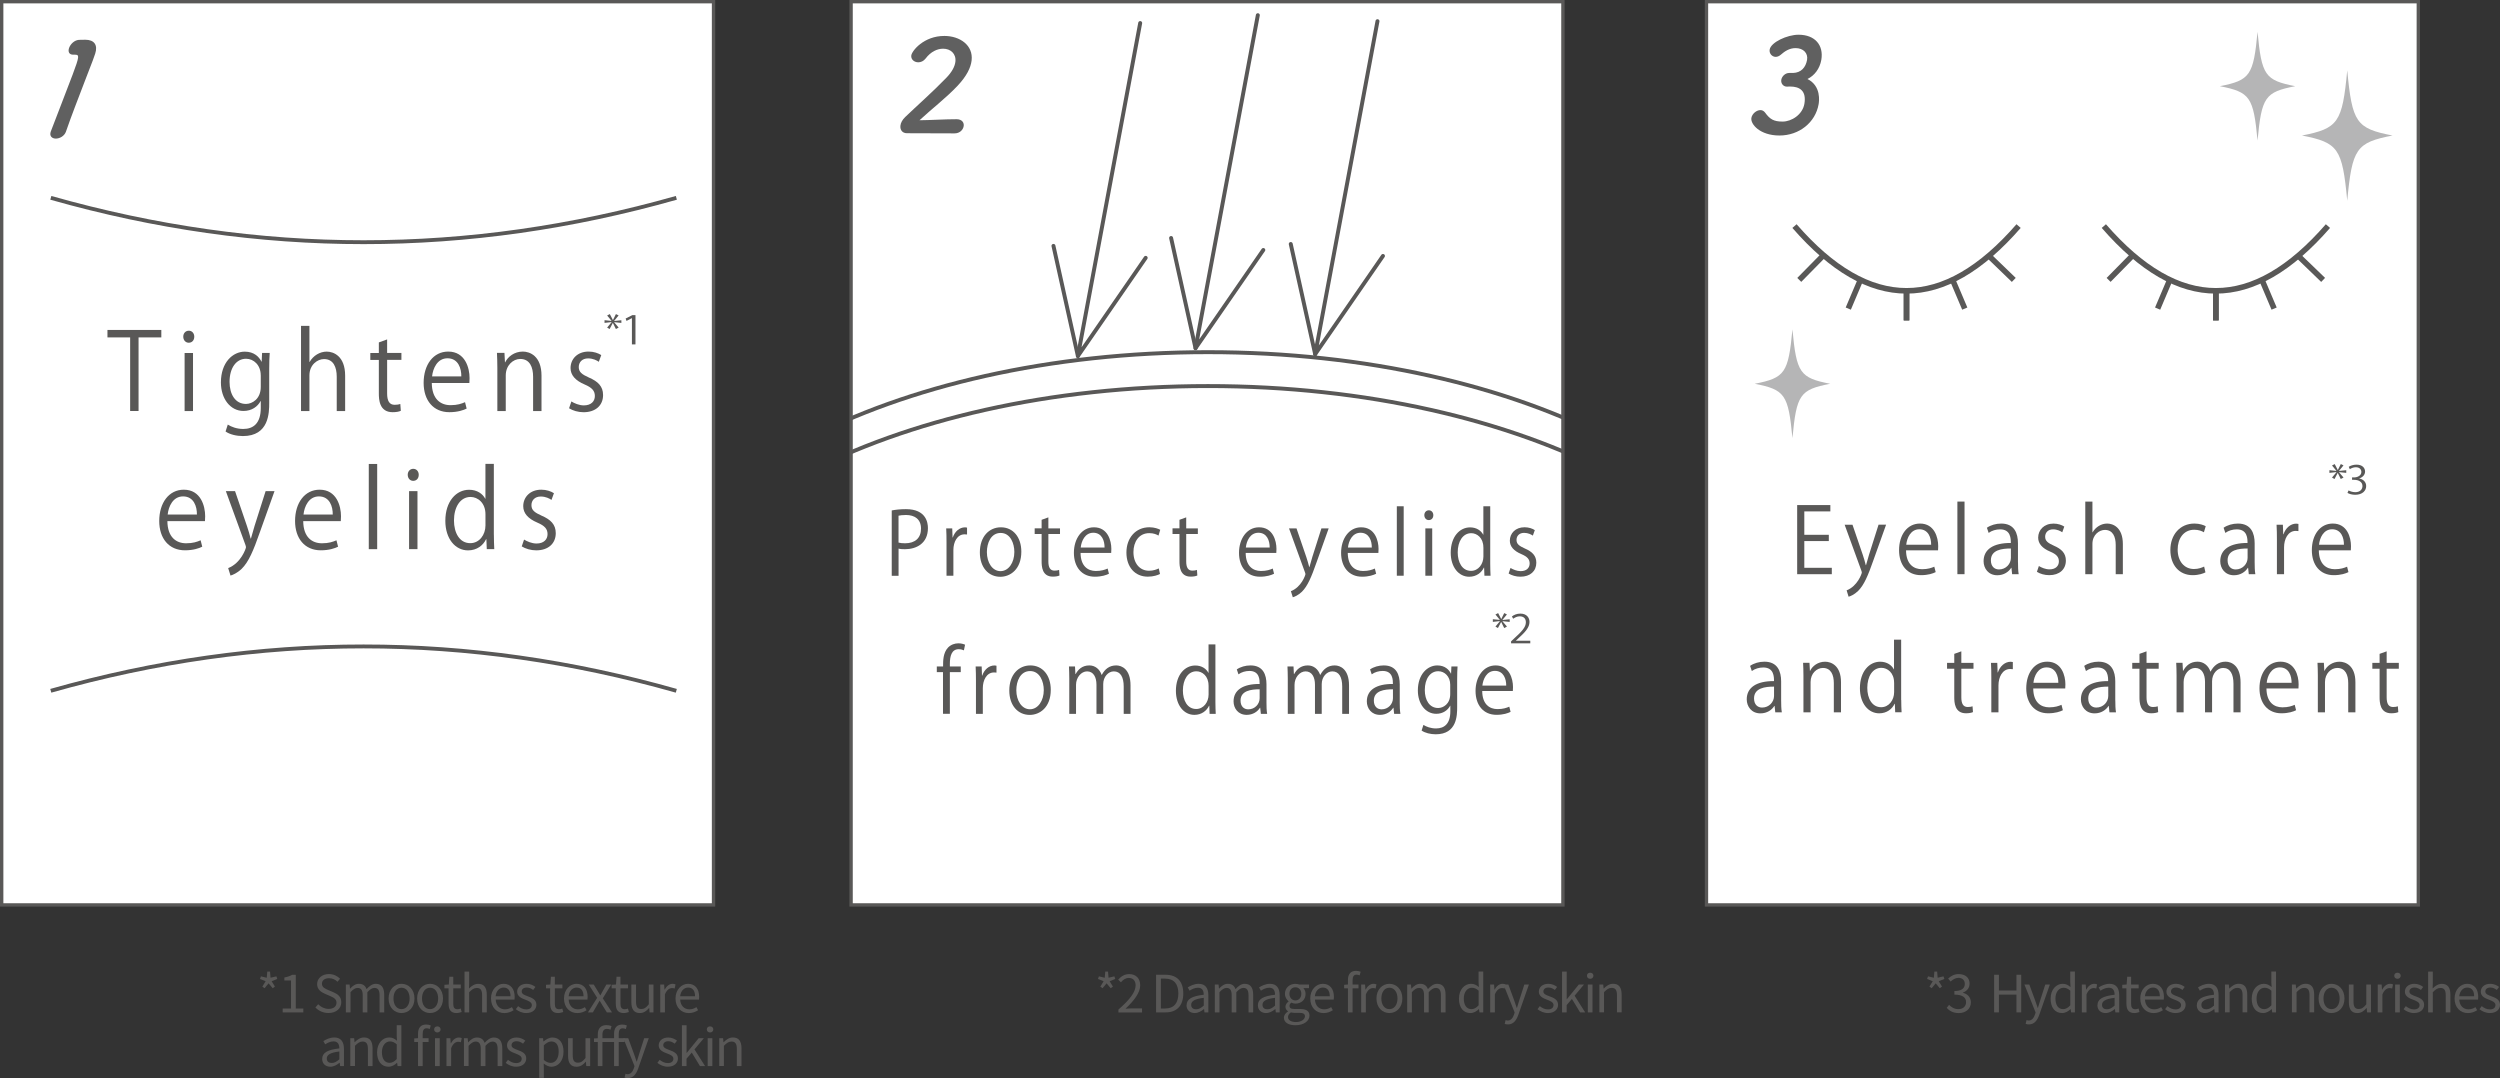 <?xml version="1.0" encoding="UTF-8"?>
<svg id="_レイヤー_2" data-name="レイヤー_2" xmlns="http://www.w3.org/2000/svg" xmlns:xlink="http://www.w3.org/1999/xlink" viewBox="0 0 633.51 273.19">
  <rect x="0" y="0" width="633.51" height="273.19" fill="#333333" stroke="none"/>
  <defs>
    <style>
      .cls-1 {
        fill: #606060;
      }

      .cls-2, .cls-3, .cls-4, .cls-5, .cls-6 {
        fill: none;
      }

      .cls-2, .cls-3, .cls-5, .cls-7, .cls-6 {
        stroke: #595857;
      }

      .cls-2, .cls-3, .cls-7, .cls-6 {
        stroke-miterlimit: 10;
      }

      .cls-3 {
        stroke-width: .98px;
      }

      .cls-8 {
        fill: #595857;
      }

      .cls-9 {
        fill: #b5b5b6;
      }

      .cls-5 {
        stroke-linecap: round;
        stroke-linejoin: round;
      }

      .cls-7 {
        fill: #fff;
        stroke-width: .85px;
      }

      .cls-6 {
        stroke-width: 1.42px;
      }

      .cls-10 {
        clip-path: url(#clippath);
      }
    </style>
    <clipPath id="clippath">
      <rect class="cls-4" x="215.67" y=".43" width="180.38" height="228.88"/>
    </clipPath>
  </defs>
  <g id="_レイヤー_1-2" data-name="レイヤー_1">
    <g>
      <rect class="cls-7" x="215.67" y=".43" width="180.38" height="228.88"/>
      <rect class="cls-7" x=".43" y=".43" width="180.38" height="228.88"/>
      <g>
        <path class="cls-8" d="M225.96,129.35c.92-.18,2.13-.33,3.62-.33,5.14,0,5.56,3.48,5.56,4.8,0,3.94-2.99,5.35-5.81,5.35-.61,0-1.15-.02-1.63-.15v6.89h-1.73v-16.55ZM227.69,137.49c.44.13,1,.18,1.67.18,2.51,0,4.03-1.32,4.03-3.72s-1.63-3.45-3.8-3.45c-.88,0-1.53.09-1.9.18v6.82Z"/>
        <path class="cls-8" d="M245.06,135.44c-.19-.02-.38-.04-.63-.04-1.88,0-2.84,1.96-2.84,3.98v6.51h-1.74v-8.41c0-1.28-.02-2.44-.08-3.59h1.53l.08,2.31h.06c.5-1.5,1.69-2.57,3.09-2.57.19,0,.33.04.52.07v1.74Z"/>
        <path class="cls-8" d="M258.81,139.8c0,4.47-2.8,6.36-5.33,6.36-2.93,0-5.18-2.31-5.18-6.18,0-4.09,2.42-6.36,5.33-6.36,3.11,0,5.18,2.51,5.18,6.18ZM253.57,135.05c-2.47,0-3.49,2.55-3.49,4.86,0,2.66,1.4,4.82,3.45,4.82s3.51-2.16,3.51-4.86c0-2.13-.98-4.82-3.47-4.82Z"/>
        <path class="cls-8" d="M263.95,131.72l1.71-.62v2.79h2.95v1.43h-2.95v6.93c0,1.52.44,2.35,1.55,2.35.52,0,.88-.07,1.17-.18l.1,1.41c-.38.18-.96.29-1.69.29-2.76,0-2.84-2.64-2.84-3.92v-6.89h-1.76v-1.43h1.76v-2.18Z"/>
        <path class="cls-8" d="M281.01,145.39c-.65.33-1.84.75-3.57.75-3.32,0-5.31-2.46-5.31-6.05s2.01-6.47,5.08-6.47c3.51,0,4.41,3.39,4.41,5.48,0,.42-.02.73-.04,1.01h-7.76c.02,3.32,1.82,4.58,3.87,4.58,1.42,0,2.28-.31,2.99-.62l.33,1.32ZM279.9,138.74c.02-1.63-.63-3.74-2.86-3.74-2.09,0-3.01,2.09-3.18,3.74h6.04Z"/>
        <path class="cls-8" d="M293.95,145.45c-.5.26-1.63.68-3.09.68-3.26,0-5.42-2.44-5.42-6.12s2.32-6.4,5.83-6.4c1.28,0,2.3.4,2.74.64l-.44,1.47c-.48-.29-1.23-.62-2.34-.62-2.63,0-4.01,2.22-4.01,4.8,0,2.9,1.65,4.73,3.95,4.73,1.13,0,1.9-.33,2.47-.59l.31,1.41Z"/>
        <path class="cls-8" d="M298.88,131.72l1.71-.62v2.79h2.95v1.43h-2.95v6.93c0,1.52.44,2.35,1.55,2.35.52,0,.88-.07,1.17-.18l.1,1.41c-.38.18-.96.29-1.69.29-2.76,0-2.84-2.64-2.84-3.92v-6.89h-1.76v-1.43h1.76v-2.18Z"/>
        <path class="cls-8" d="M322.85,145.39c-.65.33-1.84.75-3.57.75-3.32,0-5.31-2.46-5.31-6.05s2.01-6.47,5.08-6.47c3.51,0,4.41,3.39,4.41,5.48,0,.42-.02.73-.04,1.01h-7.76c.02,3.32,1.82,4.58,3.87,4.58,1.42,0,2.28-.31,2.99-.62l.33,1.32ZM321.74,138.74c.02-1.63-.63-3.74-2.86-3.74-2.09,0-3.01,2.09-3.18,3.74h6.04Z"/>
        <path class="cls-8" d="M336.69,133.9l-3.03,8.49c-1.36,3.89-2.32,6.14-3.74,7.55-.96.92-1.9,1.3-2.32,1.41l-.48-1.54c2.66-1.03,3.68-4.07,3.68-4.31,0-.11-.04-.29-.13-.51l-4.03-11.09h1.9l2.49,7.28c.29.84.54,1.78.73,2.51h.06c.19-.73.46-1.63.73-2.55l2.3-7.24h1.84Z"/>
        <path class="cls-8" d="M348.72,145.39c-.65.33-1.84.75-3.57.75-3.32,0-5.31-2.46-5.31-6.05s2.01-6.47,5.08-6.47c3.51,0,4.41,3.39,4.41,5.48,0,.42-.02.73-.04,1.01h-7.76c.02,3.32,1.82,4.58,3.87,4.58,1.42,0,2.28-.31,2.99-.62l.33,1.32ZM347.62,138.74c.02-1.63-.63-3.74-2.86-3.74-2.09,0-3.01,2.09-3.18,3.74h6.04Z"/>
        <path class="cls-8" d="M355.7,145.89h-1.74v-17.6h1.74v17.6Z"/>
        <path class="cls-8" d="M362.06,131.79c-.67,0-1.13-.55-1.13-1.25s.48-1.23,1.15-1.23,1.13.55,1.13,1.23c0,.77-.48,1.25-1.15,1.25ZM362.93,145.89h-1.74v-11.99h1.74v11.99Z"/>
        <path class="cls-8" d="M377.63,142.92c0,.97.04,2.16.08,2.97h-1.55l-.08-2.05h-.06c-.59,1.25-1.88,2.31-3.72,2.31-2.63,0-4.68-2.4-4.68-6.09,0-4.05,2.26-6.42,4.91-6.42,1.67,0,2.8.86,3.32,1.85h.04v-7.2h1.74v14.63ZM375.89,138.7c0-2.4-1.61-3.59-3.07-3.59-2.15,0-3.43,2.11-3.43,4.86,0,2.53,1.13,4.69,3.37,4.69,1.88,0,3.14-1.74,3.14-3.65v-2.31Z"/>
        <path class="cls-8" d="M388.43,135.73c-.42-.29-1.19-.7-2.22-.7-1.25,0-1.92.81-1.92,1.78,0,1.03.65,1.52,2.11,2.18,1.84.79,2.91,1.8,2.91,3.61,0,2.13-1.55,3.54-4.03,3.54-1.13,0-2.22-.33-2.99-.81l.48-1.41c.61.37,1.59.81,2.57.81,1.53,0,2.28-.86,2.28-1.94s-.61-1.74-2.11-2.38c-1.92-.81-2.91-1.94-2.91-3.39,0-1.87,1.42-3.41,3.72-3.41,1.09,0,2.01.33,2.61.73l-.5,1.39Z"/>
        <path class="cls-8" d="M238.98,168.9c0-1.5,0-3.45,1.25-4.8.75-.77,1.74-1.08,2.63-1.08.73,0,1.32.18,1.69.35l-.29,1.43c-.31-.13-.71-.29-1.32-.29-1.8,0-2.24,1.76-2.24,3.7v.68h2.76v1.43h-2.76v10.56h-1.74v-10.56h-1.57v-1.43h1.57Z"/>
        <path class="cls-8" d="M252.52,170.44c-.19-.02-.38-.04-.63-.04-1.88,0-2.84,1.96-2.84,3.98v6.51h-1.74v-8.41c0-1.28-.02-2.44-.08-3.59h1.53l.08,2.31h.06c.5-1.5,1.69-2.57,3.09-2.57.19,0,.33.04.52.07v1.74Z"/>
        <path class="cls-8" d="M266.27,174.8c0,4.47-2.8,6.36-5.33,6.36-2.93,0-5.18-2.31-5.18-6.18,0-4.09,2.42-6.36,5.33-6.36,3.11,0,5.18,2.51,5.18,6.18ZM261.03,170.05c-2.47,0-3.49,2.55-3.49,4.86,0,2.66,1.4,4.82,3.45,4.82s3.51-2.16,3.51-4.86c0-2.13-.98-4.82-3.47-4.82Z"/>
        <path class="cls-8" d="M286.46,180.89h-1.71v-6.93c0-2.33-.79-3.83-2.51-3.83-1.4,0-2.68,1.39-2.68,3.21v7.55h-1.71v-7.39c0-1.91-.77-3.37-2.38-3.37-1.48,0-2.8,1.54-2.8,3.41v7.35h-1.71v-8.91c0-1.23-.04-2.11-.08-3.1h1.53l.1,1.94h.06c.63-1.17,1.67-2.2,3.47-2.2,1.48,0,2.63.97,3.12,2.4h.04c.75-1.43,1.9-2.4,3.66-2.4,1.4,0,3.62.95,3.62,5.06v7.22Z"/>
        <path class="cls-8" d="M307.99,177.92c0,.97.04,2.16.08,2.97h-1.55l-.08-2.05h-.06c-.59,1.25-1.88,2.31-3.72,2.31-2.63,0-4.68-2.4-4.68-6.09,0-4.05,2.26-6.42,4.91-6.42,1.67,0,2.8.86,3.32,1.85h.04v-7.2h1.74v14.63ZM306.25,173.7c0-2.4-1.61-3.59-3.07-3.59-2.15,0-3.43,2.11-3.43,4.86,0,2.53,1.13,4.69,3.37,4.69,1.88,0,3.14-1.74,3.14-3.65v-2.31Z"/>
        <path class="cls-8" d="M320.93,178.03c0,.99.02,2.02.17,2.86h-1.59l-.17-1.54h-.06c-.58.95-1.76,1.8-3.37,1.8-2.17,0-3.32-1.67-3.32-3.41,0-2.88,2.38-4.44,6.61-4.42,0-1.01,0-3.3-2.59-3.3-.98,0-2.01.29-2.78.86l-.42-1.25c.92-.64,2.2-1.01,3.47-1.01,3.22,0,4.05,2.4,4.05,4.78v4.64ZM319.21,174.67c-2.15,0-4.85.33-4.85,2.86,0,1.54.92,2.22,1.96,2.22,1.69,0,2.88-1.36,2.88-2.82v-2.27Z"/>
        <path class="cls-8" d="M341.83,180.89h-1.71v-6.93c0-2.33-.79-3.83-2.51-3.83-1.4,0-2.68,1.39-2.68,3.21v7.55h-1.71v-7.39c0-1.91-.77-3.37-2.38-3.37-1.48,0-2.8,1.54-2.8,3.41v7.35h-1.71v-8.91c0-1.23-.04-2.11-.08-3.1h1.53l.1,1.94h.06c.63-1.17,1.67-2.2,3.47-2.2,1.48,0,2.63.97,3.12,2.4h.04c.75-1.43,1.9-2.4,3.66-2.4,1.4,0,3.62.95,3.62,5.06v7.22Z"/>
        <path class="cls-8" d="M354.7,178.03c0,.99.02,2.02.17,2.86h-1.59l-.17-1.54h-.06c-.58.95-1.76,1.8-3.37,1.8-2.17,0-3.32-1.67-3.32-3.41,0-2.88,2.38-4.44,6.61-4.42,0-1.01,0-3.3-2.59-3.3-.98,0-2.01.29-2.78.86l-.42-1.25c.92-.64,2.2-1.01,3.47-1.01,3.22,0,4.05,2.4,4.05,4.78v4.64ZM352.99,174.67c-2.15,0-4.85.33-4.85,2.86,0,1.54.92,2.22,1.96,2.22,1.69,0,2.88-1.36,2.88-2.82v-2.27Z"/>
        <path class="cls-8" d="M369.35,168.88c-.06.86-.1,1.83-.1,3.3v7c0,2.09-.04,6.89-5.43,6.89-1.3,0-2.72-.33-3.58-.95l.46-1.43c.73.46,1.84.9,3.2.9,2.09,0,3.62-1.17,3.62-4.33v-1.43h-.04c-.59,1.12-1.8,2.05-3.53,2.05-2.72,0-4.66-2.53-4.66-5.9,0-4.16,2.47-6.36,4.93-6.36,1.94,0,2.97,1.1,3.45,2.07h.04l.08-1.8h1.57ZM367.49,173.5c0-2.09-1.44-3.41-3.03-3.41-2.01,0-3.41,1.87-3.41,4.77,0,2.55,1.17,4.55,3.39,4.55,1.3,0,3.05-1.03,3.05-3.52v-2.4Z"/>
        <path class="cls-8" d="M382.79,180.39c-.65.33-1.84.75-3.57.75-3.32,0-5.31-2.46-5.31-6.05s2.01-6.47,5.08-6.47c3.51,0,4.41,3.39,4.41,5.48,0,.42-.02.73-.04,1.01h-7.76c.02,3.32,1.82,4.58,3.87,4.58,1.42,0,2.28-.31,2.99-.62l.33,1.32ZM381.68,173.74c.02-1.63-.63-3.74-2.86-3.74-2.09,0-3.01,2.09-3.18,3.74h6.04Z"/>
      </g>
      <g>
        <polyline class="cls-5" points="318.74 3.85 302.95 88.23 320.13 63.35"/>
        <line class="cls-5" x1="302.95" y1="88.23" x2="296.76" y2="60.31"/>
      </g>
      <g>
        <polyline class="cls-5" points="349.06 5.37 333.27 89.75 350.45 64.86"/>
        <line class="cls-5" x1="333.27" y1="89.75" x2="327.08" y2="61.83"/>
      </g>
      <g>
        <polyline class="cls-5" points="288.93 5.84 273.14 90.22 290.32 65.34"/>
        <line class="cls-5" x1="273.14" y1="90.22" x2="266.95" y2="62.31"/>
      </g>
      <g class="cls-10">
        <path class="cls-2" d="M161.1,166.04c0-42.42,64.92-76.8,145.01-76.8s145.01,34.38,145.01,76.8"/>
        <path class="cls-2" d="M161.1,174.63c0-42.42,64.92-76.8,145.01-76.8s145.01,34.38,145.01,76.8"/>
      </g>
      <rect class="cls-7" x="432.43" y=".43" width="180.38" height="228.88"/>
      <g>
        <path class="cls-8" d="M464.19,145.5h-8.78v-17.52h8.41v1.61h-6.6v5.93h6.21v1.59h-6.21v6.78h6.97v1.61Z"/>
        <path class="cls-8" d="M477.94,132.97l-3.17,8.88c-1.42,4.07-2.43,6.42-3.91,7.89-1,.97-1.99,1.36-2.42,1.47l-.5-1.61c2.78-1.08,3.85-4.25,3.85-4.51,0-.12-.04-.3-.13-.53l-4.22-11.59h1.99l2.6,7.61c.31.87.57,1.86.76,2.62h.07c.2-.76.48-1.7.77-2.67l2.4-7.57h1.92Z"/>
        <path class="cls-8" d="M490.52,144.97c-.68.35-1.92.78-3.74.78-3.47,0-5.55-2.58-5.55-6.32,0-3.93,2.1-6.76,5.31-6.76,3.67,0,4.61,3.54,4.61,5.73,0,.44-.02.76-.04,1.06h-8.11c.02,3.47,1.9,4.78,4.04,4.78,1.49,0,2.38-.32,3.12-.64l.35,1.38ZM489.36,138.03c.02-1.7-.66-3.91-2.99-3.91-2.18,0-3.15,2.18-3.32,3.91h6.32Z"/>
        <path class="cls-8" d="M497.82,145.5h-1.81v-18.4h1.81v18.4Z"/>
        <path class="cls-8" d="M511.37,142.51c0,1.03.02,2.12.17,2.99h-1.66l-.17-1.61h-.07c-.61.99-1.84,1.88-3.52,1.88-2.27,0-3.47-1.75-3.47-3.56,0-3.01,2.49-4.64,6.9-4.62,0-1.06,0-3.45-2.71-3.45-1.03,0-2.1.3-2.91.9l-.44-1.31c.96-.67,2.29-1.06,3.63-1.06,3.37,0,4.24,2.51,4.24,4.99v4.85ZM509.57,138.99c-2.25,0-5.07.34-5.07,2.99,0,1.61.96,2.32,2.05,2.32,1.77,0,3.02-1.42,3.02-2.94v-2.37Z"/>
        <path class="cls-8" d="M522.58,134.88c-.44-.3-1.25-.74-2.32-.74-1.31,0-2.01.85-2.01,1.86,0,1.08.68,1.59,2.21,2.28,1.92.83,3.04,1.89,3.04,3.77,0,2.23-1.62,3.7-4.22,3.7-1.18,0-2.32-.34-3.12-.85l.5-1.47c.63.39,1.66.85,2.69.85,1.59,0,2.38-.9,2.38-2.02s-.63-1.82-2.21-2.48c-2.01-.85-3.04-2.02-3.04-3.54,0-1.95,1.49-3.56,3.89-3.56,1.14,0,2.1.35,2.73.76l-.52,1.45Z"/>
        <path class="cls-8" d="M537.94,145.5h-1.81v-7.4c0-2.05-.7-3.82-2.75-3.82-1.4,0-3.15,1.22-3.15,3.52v7.7h-1.81v-18.4h1.81v7.8h.04c.79-1.38,2.23-2.23,3.69-2.23s3.98.94,3.98,5.2v7.63Z"/>
        <path class="cls-8" d="M558.87,145.04c-.52.28-1.7.71-3.23.71-3.41,0-5.66-2.55-5.66-6.39s2.43-6.69,6.1-6.69c1.33,0,2.4.41,2.86.67l-.46,1.54c-.5-.3-1.29-.64-2.45-.64-2.75,0-4.2,2.32-4.2,5.01,0,3.04,1.73,4.94,4.13,4.94,1.18,0,1.99-.35,2.58-.62l.33,1.47Z"/>
        <path class="cls-8" d="M571.34,142.51c0,1.03.02,2.12.17,2.99h-1.66l-.17-1.61h-.07c-.61.99-1.83,1.88-3.52,1.88-2.27,0-3.47-1.75-3.47-3.56,0-3.01,2.49-4.64,6.91-4.62,0-1.06,0-3.45-2.71-3.45-1.03,0-2.1.3-2.91.9l-.44-1.31c.96-.67,2.29-1.06,3.63-1.06,3.37,0,4.24,2.51,4.24,4.99v4.85ZM569.55,138.99c-2.25,0-5.07.34-5.07,2.99,0,1.61.96,2.32,2.05,2.32,1.77,0,3.02-1.42,3.02-2.94v-2.37Z"/>
        <path class="cls-8" d="M582.42,134.58c-.2-.02-.39-.05-.66-.05-1.97,0-2.97,2.05-2.97,4.16v6.81h-1.81v-8.78c0-1.33-.02-2.55-.09-3.75h1.6l.09,2.41h.07c.52-1.56,1.77-2.69,3.23-2.69.2,0,.35.05.55.07v1.82Z"/>
        <path class="cls-8" d="M595.12,144.97c-.68.35-1.92.78-3.74.78-3.47,0-5.55-2.58-5.55-6.32,0-3.93,2.1-6.76,5.31-6.76,3.67,0,4.61,3.54,4.61,5.73,0,.44-.02.76-.04,1.06h-8.11c.02,3.47,1.9,4.78,4.04,4.78,1.49,0,2.38-.32,3.12-.64l.35,1.38ZM593.96,138.03c.02-1.7-.66-3.91-2.99-3.91-2.18,0-3.15,2.18-3.32,3.91h6.32Z"/>
        <path class="cls-8" d="M451.35,177.51c0,1.03.02,2.12.17,2.99h-1.66l-.17-1.61h-.07c-.61.99-1.83,1.88-3.52,1.88-2.27,0-3.47-1.75-3.47-3.56,0-3.01,2.49-4.64,6.91-4.62,0-1.06,0-3.45-2.71-3.45-1.03,0-2.1.3-2.91.9l-.44-1.31c.96-.67,2.29-1.06,3.63-1.06,3.37,0,4.24,2.51,4.24,4.99v4.85ZM449.55,173.99c-2.25,0-5.07.34-5.07,2.99,0,1.61.96,2.32,2.05,2.32,1.77,0,3.02-1.42,3.02-2.94v-2.37Z"/>
        <path class="cls-8" d="M466.51,180.5h-1.81v-7.4c0-2.05-.7-3.84-2.77-3.84-1.55,0-3.12,1.38-3.12,3.56v7.68h-1.81v-9.31c0-1.29-.04-2.23-.09-3.24h1.62l.11,2.05h.04c.59-1.22,1.97-2.32,3.82-2.32,1.49,0,4.02.94,4.02,5.2v7.63Z"/>
        <path class="cls-8" d="M481.78,177.39c0,1.01.04,2.25.09,3.1h-1.62l-.09-2.14h-.07c-.61,1.31-1.97,2.41-3.89,2.41-2.75,0-4.89-2.51-4.89-6.37,0-4.23,2.36-6.71,5.13-6.71,1.75,0,2.93.9,3.47,1.93h.04v-7.52h1.81v15.29ZM479.97,172.98c0-2.51-1.68-3.75-3.21-3.75-2.25,0-3.58,2.21-3.58,5.08,0,2.64,1.18,4.9,3.52,4.9,1.97,0,3.28-1.82,3.28-3.82v-2.41Z"/>
        <path class="cls-8" d="M495.22,165.69l1.79-.64v2.92h3.08v1.49h-3.08v7.24c0,1.59.46,2.46,1.62,2.46.55,0,.92-.07,1.22-.18l.11,1.47c-.39.18-1,.3-1.77.3-2.88,0-2.97-2.76-2.97-4.09v-7.2h-1.83v-1.49h1.83v-2.28Z"/>
        <path class="cls-8" d="M510.05,169.58c-.2-.02-.39-.05-.66-.05-1.97,0-2.97,2.05-2.97,4.16v6.81h-1.81v-8.78c0-1.33-.02-2.55-.09-3.75h1.6l.09,2.41h.07c.52-1.56,1.77-2.69,3.23-2.69.2,0,.35.05.55.07v1.82Z"/>
        <path class="cls-8" d="M522.75,179.97c-.68.35-1.92.78-3.74.78-3.47,0-5.55-2.58-5.55-6.32,0-3.93,2.1-6.76,5.31-6.76,3.67,0,4.61,3.54,4.61,5.73,0,.44-.02.76-.04,1.06h-8.11c.02,3.47,1.9,4.78,4.04,4.78,1.49,0,2.38-.32,3.12-.64l.35,1.38ZM521.59,173.03c.02-1.7-.66-3.91-2.99-3.91-2.18,0-3.15,2.18-3.32,3.91h6.32Z"/>
        <path class="cls-8" d="M536.03,177.51c0,1.03.02,2.12.17,2.99h-1.66l-.17-1.61h-.07c-.61.99-1.84,1.88-3.52,1.88-2.27,0-3.47-1.75-3.47-3.56,0-3.01,2.49-4.64,6.9-4.62,0-1.06,0-3.45-2.71-3.45-1.03,0-2.1.3-2.91.9l-.44-1.31c.96-.67,2.29-1.06,3.63-1.06,3.37,0,4.24,2.51,4.24,4.99v4.85ZM534.24,173.99c-2.25,0-5.07.34-5.07,2.99,0,1.61.96,2.32,2.05,2.32,1.77,0,3.02-1.42,3.02-2.94v-2.37Z"/>
        <path class="cls-8" d="M542.15,165.69l1.79-.64v2.92h3.08v1.49h-3.08v7.24c0,1.59.46,2.46,1.62,2.46.55,0,.92-.07,1.22-.18l.11,1.47c-.39.18-1,.3-1.77.3-2.88,0-2.97-2.76-2.97-4.09v-7.2h-1.83v-1.49h1.83v-2.28Z"/>
        <path class="cls-8" d="M567.76,180.5h-1.79v-7.24c0-2.44-.83-4-2.62-4-1.46,0-2.8,1.45-2.8,3.36v7.89h-1.79v-7.73c0-2-.81-3.52-2.49-3.52-1.55,0-2.93,1.61-2.93,3.56v7.68h-1.79v-9.31c0-1.29-.04-2.21-.09-3.24h1.6l.11,2.02h.07c.66-1.22,1.75-2.3,3.63-2.3,1.55,0,2.75,1.01,3.26,2.51h.04c.79-1.49,1.99-2.51,3.82-2.51,1.46,0,3.78.99,3.78,5.29v7.54Z"/>
        <path class="cls-8" d="M581.85,179.97c-.68.35-1.92.78-3.74.78-3.47,0-5.55-2.58-5.55-6.32,0-3.93,2.1-6.76,5.31-6.76,3.67,0,4.61,3.54,4.61,5.73,0,.44-.02.76-.04,1.06h-8.11c.02,3.47,1.9,4.78,4.04,4.78,1.49,0,2.38-.32,3.12-.64l.35,1.38ZM580.7,173.03c.02-1.7-.66-3.91-2.99-3.91-2.18,0-3.15,2.18-3.32,3.91h6.32Z"/>
        <path class="cls-8" d="M596.86,180.5h-1.81v-7.4c0-2.05-.7-3.84-2.77-3.84-1.55,0-3.12,1.38-3.12,3.56v7.68h-1.81v-9.31c0-1.29-.04-2.23-.09-3.24h1.62l.11,2.05h.04c.59-1.22,1.97-2.32,3.82-2.32,1.49,0,4.02.94,4.02,5.2v7.63Z"/>
        <path class="cls-8" d="M603,165.69l1.79-.64v2.92h3.08v1.49h-3.08v7.24c0,1.59.46,2.46,1.62,2.46.55,0,.92-.07,1.22-.18l.11,1.47c-.39.18-1,.3-1.77.3-2.88,0-2.97-2.76-2.97-4.09v-7.2h-1.84v-1.49h1.84v-2.28Z"/>
      </g>
      <path class="cls-3" d="M171.39,50.13c-52.84,14.99-105.68,14.99-158.51,0"/>
      <path class="cls-3" d="M12.87,175.05c52.84-14.99,105.68-14.99,158.51,0"/>
      <g>
        <path class="cls-8" d="M40.88,85.5h-5.77v18.65h-2.13v-18.65h-5.75v-1.89h13.65v1.89Z"/>
        <path class="cls-8" d="M47.83,86.85c-.82,0-1.39-.67-1.39-1.54s.59-1.51,1.41-1.51,1.38.67,1.38,1.51c0,.95-.59,1.54-1.41,1.54ZM48.91,104.16h-2.13v-14.71h2.13v14.71Z"/>
        <path class="cls-8" d="M68.35,89.42c-.08,1.05-.13,2.24-.13,4.05v8.58c0,2.56-.05,8.45-6.67,8.45-1.59,0-3.33-.4-4.39-1.16l.56-1.75c.9.57,2.26,1.11,3.92,1.11,2.57,0,4.44-1.43,4.44-5.32v-1.75h-.05c-.72,1.38-2.21,2.51-4.33,2.51-3.33,0-5.72-3.1-5.72-7.23,0-5.1,3.03-7.8,6.05-7.8,2.39,0,3.64,1.35,4.23,2.54h.05l.1-2.21h1.92ZM66.07,95.09c0-2.56-1.77-4.18-3.72-4.18-2.46,0-4.18,2.29-4.18,5.86,0,3.13,1.44,5.59,4.16,5.59,1.59,0,3.75-1.27,3.75-4.32v-2.94Z"/>
        <path class="cls-8" d="M87.46,104.16h-2.13v-8.69c0-2.4-.82-4.48-3.23-4.48-1.64,0-3.69,1.43-3.69,4.13v9.04h-2.13v-21.59h2.13v9.15h.05c.92-1.62,2.62-2.62,4.33-2.62s4.67,1.11,4.67,6.1v8.96Z"/>
        <path class="cls-8" d="M96,86.77l2.1-.76v3.43h3.62v1.75h-3.62v8.5c0,1.86.54,2.89,1.9,2.89.64,0,1.08-.08,1.44-.21l.13,1.73c-.46.22-1.18.35-2.08.35-3.39,0-3.49-3.24-3.49-4.8v-8.45h-2.16v-1.75h2.16v-2.67Z"/>
        <path class="cls-8" d="M118.26,103.53c-.79.4-2.26.92-4.39.92-4.08,0-6.52-3.02-6.52-7.42,0-4.62,2.46-7.94,6.23-7.94,4.31,0,5.41,4.16,5.41,6.72,0,.51-.03.89-.05,1.24h-9.52c.03,4.08,2.23,5.62,4.75,5.62,1.74,0,2.8-.38,3.67-.76l.41,1.62ZM116.9,95.38c.03-2-.77-4.59-3.51-4.59-2.57,0-3.69,2.56-3.9,4.59h7.41Z"/>
        <path class="cls-8" d="M137.22,104.16h-2.13v-8.69c0-2.4-.82-4.51-3.26-4.51-1.82,0-3.67,1.62-3.67,4.18v9.02h-2.13v-10.93c0-1.51-.05-2.62-.1-3.81h1.9l.13,2.4h.05c.69-1.43,2.31-2.73,4.49-2.73,1.74,0,4.72,1.11,4.72,6.1v8.96Z"/>
        <path class="cls-8" d="M151.74,91.68c-.51-.35-1.46-.86-2.72-.86-1.54,0-2.36,1-2.36,2.19,0,1.27.79,1.86,2.59,2.67,2.26.97,3.57,2.21,3.57,4.43,0,2.62-1.9,4.35-4.95,4.35-1.38,0-2.72-.41-3.67-1l.59-1.73c.74.46,1.95,1,3.15,1,1.87,0,2.8-1.05,2.8-2.38s-.74-2.13-2.59-2.92c-2.36-1-3.57-2.38-3.57-4.16,0-2.29,1.74-4.18,4.57-4.18,1.33,0,2.46.41,3.21.89l-.62,1.7Z"/>
        <path class="cls-8" d="M51.26,138.53c-.79.4-2.26.92-4.39.92-4.08,0-6.52-3.02-6.52-7.42,0-4.62,2.46-7.94,6.23-7.94,4.31,0,5.41,4.16,5.41,6.72,0,.51-.03.89-.05,1.24h-9.52c.03,4.08,2.23,5.62,4.75,5.62,1.74,0,2.8-.38,3.67-.76l.41,1.62ZM49.9,130.38c.03-2-.77-4.59-3.51-4.59-2.57,0-3.69,2.56-3.9,4.59h7.41Z"/>
        <path class="cls-8" d="M69.57,124.44l-3.72,10.42c-1.67,4.78-2.85,7.53-4.59,9.26-1.18,1.13-2.33,1.59-2.85,1.73l-.59-1.89c3.26-1.27,4.51-4.99,4.51-5.29,0-.13-.05-.35-.15-.62l-4.95-13.6h2.33l3.05,8.93c.36,1.03.67,2.19.9,3.08h.08c.23-.89.56-2,.9-3.13l2.82-8.88h2.26Z"/>
        <path class="cls-8" d="M85.68,138.53c-.79.4-2.26.92-4.39.92-4.08,0-6.52-3.02-6.52-7.42,0-4.62,2.46-7.94,6.23-7.94,4.31,0,5.41,4.16,5.41,6.72,0,.51-.03.89-.05,1.24h-9.52c.03,4.08,2.23,5.62,4.75,5.62,1.74,0,2.8-.38,3.67-.76l.41,1.62ZM84.32,130.38c.03-2-.77-4.59-3.51-4.59-2.57,0-3.69,2.56-3.9,4.59h7.41Z"/>
        <path class="cls-8" d="M95.58,139.16h-2.13v-21.59h2.13v21.59Z"/>
        <path class="cls-8" d="M104.71,121.85c-.82,0-1.39-.67-1.39-1.54s.59-1.51,1.41-1.51,1.38.67,1.38,1.51c0,.95-.59,1.54-1.41,1.54ZM105.79,139.16h-2.13v-14.71h2.13v14.71Z"/>
        <path class="cls-8" d="M125.15,135.51c0,1.19.05,2.65.1,3.64h-1.9l-.1-2.51h-.08c-.72,1.54-2.31,2.83-4.57,2.83-3.23,0-5.75-2.94-5.75-7.48,0-4.97,2.77-7.88,6.03-7.88,2.05,0,3.44,1.05,4.08,2.27h.05v-8.83h2.13v17.95ZM123.02,130.33c0-2.94-1.98-4.4-3.77-4.4-2.64,0-4.21,2.59-4.21,5.96,0,3.1,1.38,5.75,4.13,5.75,2.31,0,3.85-2.13,3.85-4.48v-2.83Z"/>
        <path class="cls-8" d="M139.75,126.68c-.51-.35-1.46-.86-2.72-.86-1.54,0-2.36,1-2.36,2.19,0,1.27.79,1.86,2.59,2.67,2.26.97,3.57,2.21,3.57,4.43,0,2.62-1.9,4.35-4.95,4.35-1.38,0-2.72-.41-3.67-1l.59-1.73c.74.46,1.95,1,3.15,1,1.87,0,2.8-1.05,2.8-2.38s-.74-2.13-2.59-2.92c-2.36-1-3.57-2.38-3.57-4.16,0-2.29,1.74-4.18,4.57-4.18,1.33,0,2.46.41,3.21.89l-.62,1.7Z"/>
      </g>
      <g>
        <g>
          <path class="cls-6" d="M589.91,57.29c-19.03,21.87-37.76,21.88-56.79,0"/>
          <line class="cls-6" x1="561.51" y1="81.2" x2="561.51" y2="73.69"/>
          <line class="cls-6" x1="576.27" y1="78.2" x2="573.34" y2="71.29"/>
          <line class="cls-6" x1="588.69" y1="70.93" x2="582.53" y2="64.98"/>
          <line class="cls-6" x1="561.51" y1="81.2" x2="561.51" y2="73.69"/>
          <line class="cls-6" x1="546.75" y1="78.2" x2="549.68" y2="71.29"/>
          <line class="cls-6" x1="534.33" y1="70.93" x2="540.28" y2="64.88"/>
        </g>
        <g>
          <path class="cls-6" d="M511.52,57.29c-19.03,21.87-37.76,21.88-56.79,0"/>
          <line class="cls-6" x1="483.12" y1="81.2" x2="483.12" y2="73.69"/>
          <line class="cls-6" x1="497.88" y1="78.2" x2="494.95" y2="71.29"/>
          <line class="cls-6" x1="510.3" y1="70.93" x2="504.14" y2="64.98"/>
          <line class="cls-6" x1="483.12" y1="81.2" x2="483.12" y2="73.69"/>
          <line class="cls-6" x1="468.36" y1="78.2" x2="471.29" y2="71.29"/>
          <line class="cls-6" x1="455.94" y1="70.93" x2="461.89" y2="64.88"/>
        </g>
      </g>
      <path class="cls-9" d="M581.63,21.84c-7.67,1.5-8.52,2.72-9.56,13.77-1.04-11.05-1.89-12.27-9.56-13.77,7.67-1.5,8.52-2.72,9.56-13.77,1.04,11.05,1.89,12.27,9.56,13.77Z"/>
      <path class="cls-9" d="M606.27,34.34c-9.2,1.8-10.22,3.27-11.47,16.52-1.25-13.26-2.27-14.72-11.47-16.52,9.2-1.8,10.22-3.27,11.47-16.52,1.25,13.26,2.27,14.72,11.47,16.52Z"/>
      <path class="cls-9" d="M463.77,97.25c-7.67,1.5-8.52,2.72-9.56,13.77-1.04-11.05-1.89-12.27-9.56-13.77,7.67-1.5,8.52-2.72,9.56-13.77,1.04,11.05,1.89,12.27,9.56,13.77Z"/>
      <g>
        <path class="cls-8" d="M156.08,79.59l.68.34-1.14,1.39v.02l1.84-.19v.68l-1.83-.19v.03l1.14,1.34-.7.37-.76-1.54h-.02l-.81,1.54-.63-.37,1.13-1.36v-.03l-1.79.2v-.68l1.77.18v-.02s-1.11-1.35-1.11-1.35l.68-.36.78,1.51h.02l.75-1.52Z"/>
        <path class="cls-8" d="M160.13,87.26v-6.64h-.02l-1.35.7-.22-.61,1.71-.86h.78v7.42h-.89Z"/>
      </g>
      <g>
        <path class="cls-8" d="M381.18,155.36l.68.34-1.14,1.39v.02l1.84-.19v.68l-1.83-.19v.03l1.14,1.34-.7.37-.76-1.54h-.02l-.81,1.54-.63-.37,1.13-1.36v-.03l-1.79.2v-.68l1.77.18v-.02s-1.11-1.35-1.11-1.35l.68-.36.78,1.5h.02l.75-1.51Z"/>
        <path class="cls-8" d="M387.78,163.03h-4.87v-.5l.8-.76c1.96-1.78,2.95-2.86,2.95-4.07,0-.79-.39-1.52-1.57-1.52-.66,0-1.25.33-1.65.61l-.31-.58c.51-.41,1.25-.72,2.13-.72,1.66,0,2.32,1.09,2.32,2.11,0,1.4-1.09,2.58-2.79,4.13l-.65.61v.02h3.64v.67Z"/>
      </g>
      <g>
        <path class="cls-8" d="M593.17,117.59l.68.34-1.14,1.39v.02l1.84-.19v.68l-1.83-.19v.03l1.14,1.34-.7.37-.76-1.53h-.02l-.81,1.54-.63-.37,1.13-1.36v-.03l-1.79.2v-.68l1.77.18v-.02s-1.11-1.35-1.11-1.35l.68-.36.78,1.5h.02l.75-1.51Z"/>
        <path class="cls-8" d="M597.81,121.25c.97.15,1.79.85,1.79,1.92,0,1.18-.95,2.21-2.79,2.21-.83,0-1.57-.24-1.95-.48l.28-.63c.3.18.96.45,1.68.45,1.39,0,1.84-.87,1.84-1.55,0-1.09-1.02-1.58-2.1-1.58h-.54v-.61h.54c.79,0,1.82-.45,1.82-1.38,0-.64-.43-1.2-1.42-1.2-.61,0-1.18.27-1.51.49l-.27-.6c.4-.28,1.17-.55,1.96-.55,1.51,0,2.18.86,2.18,1.75,0,.76-.54,1.45-1.5,1.75v.03Z"/>
      </g>
      <g>
        <path class="cls-8" d="M66.49,250l.82-1.35-1.42-.58.23-.66,1.48.36.13-1.57h.7l.13,1.56,1.48-.35.22.66-1.42.58.83,1.35-.57.42-1.03-1.24-1.03,1.24-.57-.42Z"/>
        <path class="cls-8" d="M71.63,255.56h2.12v-7.11h-1.69v-.75c.84-.16,1.46-.38,1.98-.68h.91v8.54h1.91v.99h-5.23v-.99Z"/>
        <path class="cls-8" d="M79.92,255.3l.71-.82c.69.72,1.65,1.18,2.64,1.18,1.25,0,2-.62,2-1.56s-.69-1.29-1.59-1.69l-1.38-.6c-.88-.38-1.94-1.05-1.94-2.44,0-1.47,1.27-2.54,3-2.54,1.13,0,2.13.48,2.81,1.18l-.64.77c-.58-.55-1.29-.9-2.17-.9-1.08,0-1.78.55-1.78,1.4,0,.92.83,1.27,1.57,1.59l1.37.58c1.1.48,1.96,1.13,1.96,2.55,0,1.51-1.25,2.7-3.24,2.7-1.35,0-2.51-.55-3.34-1.42Z"/>
        <path class="cls-8" d="M87.62,249.48h.97l.1,1.03h.04c.61-.68,1.35-1.21,2.2-1.21,1.08,0,1.66.52,1.95,1.35.73-.79,1.47-1.35,2.33-1.35,1.46,0,2.15.96,2.15,2.77v4.47h-1.18v-4.32c0-1.33-.42-1.88-1.31-1.88-.55,0-1.12.35-1.78,1.08v5.12h-1.18v-4.32c0-1.33-.42-1.88-1.31-1.88-.53,0-1.13.35-1.78,1.08v5.12h-1.18v-7.06Z"/>
        <path class="cls-8" d="M98.47,253.02c0-2.35,1.55-3.72,3.28-3.72s3.28,1.37,3.28,3.72-1.55,3.69-3.28,3.69-3.28-1.35-3.28-3.69ZM103.8,253.02c0-1.62-.83-2.73-2.05-2.73s-2.04,1.1-2.04,2.73.82,2.7,2.04,2.7,2.05-1.08,2.05-2.7Z"/>
        <path class="cls-8" d="M105.7,253.02c0-2.35,1.55-3.72,3.28-3.72s3.28,1.37,3.28,3.72-1.55,3.69-3.28,3.69-3.28-1.35-3.28-3.69ZM111.03,253.02c0-1.62-.83-2.73-2.05-2.73s-2.04,1.1-2.04,2.73.82,2.7,2.04,2.7,2.05-1.08,2.05-2.7Z"/>
        <path class="cls-8" d="M113.67,254.36v-3.91h-1.05v-.9l1.11-.07.14-1.98h.99v1.98h1.91v.96h-1.91v3.94c0,.87.27,1.37,1.09,1.37.25,0,.57-.09.81-.18l.23.88c-.4.13-.87.26-1.3.26-1.51,0-2.01-.94-2.01-2.35Z"/>
        <path class="cls-8" d="M117.71,246.2h1.18v2.83l-.04,1.46c.65-.65,1.38-1.18,2.34-1.18,1.48,0,2.16.96,2.16,2.77v4.47h-1.18v-4.32c0-1.33-.4-1.88-1.34-1.88-.73,0-1.22.36-1.94,1.08v5.12h-1.18v-10.35Z"/>
        <path class="cls-8" d="M124.42,253.02c0-2.29,1.55-3.72,3.19-3.72,1.79,0,2.81,1.3,2.81,3.32,0,.26-.03.51-.05.68h-4.76c.08,1.51,1,2.47,2.34,2.47.69,0,1.25-.21,1.77-.56l.43.78c-.62.4-1.38.73-2.34.73-1.87,0-3.38-1.37-3.38-3.69ZM129.37,252.45c0-1.43-.65-2.2-1.75-2.2-1,0-1.89.81-2.03,2.2h3.78Z"/>
        <path class="cls-8" d="M130.71,255.74l.58-.78c.61.49,1.25.83,2.09.83.94,0,1.39-.49,1.39-1.11,0-.71-.83-1.04-1.61-1.34-.99-.36-2.11-.84-2.11-2.04,0-1.12.9-2,2.43-2,.87,0,1.64.36,2.2.79l-.57.77c-.49-.36-.99-.62-1.62-.62-.88,0-1.29.47-1.29,1.01,0,.68.77.92,1.56,1.22,1.03.39,2.16.81,2.16,2.15,0,1.14-.91,2.09-2.57,2.09-1,0-1.96-.42-2.64-.98Z"/>
        <path class="cls-8" d="M139.41,254.36v-3.91h-1.05v-.9l1.11-.07.14-1.98h.99v1.98h1.91v.96h-1.91v3.94c0,.87.27,1.37,1.09,1.37.25,0,.57-.09.81-.18l.23.88c-.4.13-.87.26-1.3.26-1.51,0-2.01-.94-2.01-2.35Z"/>
        <path class="cls-8" d="M142.92,253.02c0-2.29,1.55-3.72,3.18-3.72,1.79,0,2.81,1.3,2.81,3.32,0,.26-.03.51-.05.68h-4.76c.08,1.51,1,2.47,2.34,2.47.69,0,1.25-.21,1.77-.56l.43.78c-.62.4-1.38.73-2.34.73-1.87,0-3.38-1.37-3.38-3.69ZM147.87,252.45c0-1.43-.65-2.2-1.75-2.2-1,0-1.88.81-2.03,2.2h3.78Z"/>
        <path class="cls-8" d="M151.33,252.86l-2.15-3.38h1.27l.95,1.56c.22.39.47.78.7,1.17h.05c.22-.39.43-.78.64-1.17l.87-1.56h1.24l-2.15,3.5,2.33,3.56h-1.3l-1.04-1.65c-.23-.43-.49-.86-.75-1.26h-.07c-.25.4-.48.83-.73,1.26l-.95,1.65h-1.25l2.33-3.68Z"/>
        <path class="cls-8" d="M156.04,254.36v-3.91h-1.05v-.9l1.11-.07.14-1.98h.99v1.98h1.91v.96h-1.91v3.94c0,.87.27,1.37,1.09,1.37.25,0,.57-.09.81-.18l.23.88c-.4.13-.87.26-1.3.26-1.51,0-2.01-.94-2.01-2.35Z"/>
        <path class="cls-8" d="M159.99,253.96v-4.47h1.18v4.33c0,1.31.39,1.87,1.33,1.87.73,0,1.24-.35,1.91-1.2v-5h1.18v7.06h-.99l-.09-1.11h-.04c-.66.77-1.36,1.27-2.34,1.27-1.48,0-2.14-.96-2.14-2.76Z"/>
        <path class="cls-8" d="M167.32,249.48h.97l.1,1.29h.04c.49-.9,1.21-1.47,2-1.47.31,0,.53.04.75.16l-.22,1.04c-.23-.09-.4-.12-.69-.12-.58,0-1.31.42-1.78,1.62v4.54h-1.18v-7.06Z"/>
        <path class="cls-8" d="M171.18,253.02c0-2.29,1.55-3.72,3.18-3.72,1.79,0,2.81,1.3,2.81,3.32,0,.26-.03.51-.05.68h-4.76c.08,1.51,1,2.47,2.34,2.47.69,0,1.25-.21,1.77-.56l.43.78c-.62.4-1.38.73-2.34.73-1.87,0-3.38-1.37-3.38-3.69ZM176.13,252.45c0-1.43-.65-2.2-1.75-2.2-1,0-1.88.81-2.03,2.2h3.78Z"/>
        <path class="cls-8" d="M81.65,268.31c0-1.54,1.34-2.3,4.34-2.64,0-.91-.3-1.78-1.46-1.78-.82,0-1.56.38-2.12.75l-.47-.82c.65-.42,1.65-.92,2.78-.92,1.72,0,2.44,1.16,2.44,2.9v4.34h-.97l-.1-.84h-.04c-.68.56-1.47,1.01-2.34,1.01-1.18,0-2.07-.73-2.07-2ZM85.99,268.43v-1.98c-2.38.29-3.18.87-3.18,1.78,0,.81.55,1.13,1.25,1.13s1.25-.33,1.94-.94Z"/>
        <path class="cls-8" d="M88.77,263.09h.97l.1,1.01h.04c.68-.66,1.4-1.2,2.37-1.2,1.48,0,2.16.96,2.16,2.77v4.47h-1.18v-4.32c0-1.33-.4-1.89-1.34-1.89-.73,0-1.22.36-1.94,1.08v5.12h-1.18v-7.06Z"/>
        <path class="cls-8" d="M95.56,266.62c0-2.29,1.44-3.72,3.05-3.72.83,0,1.37.31,1.99.83l-.07-1.22v-2.72h1.18v10.35h-.96l-.12-.83h-.03c-.56.55-1.3,1-2.14,1-1.77,0-2.91-1.34-2.91-3.69ZM100.54,268.35v-3.71c-.6-.53-1.13-.74-1.72-.74-1.14,0-2.04,1.09-2.04,2.71,0,1.7.7,2.72,1.95,2.72.65,0,1.22-.33,1.81-.97Z"/>
        <path class="cls-8" d="M105.93,261.95c0-1.43.65-2.33,2.05-2.33.43,0,.84.09,1.18.23l-.26.9c-.26-.12-.55-.18-.79-.18-.68,0-1,.48-1,1.39v1.12h1.5v.96h-1.5v6.1h-1.18v-6.1h-.96v-.9l.96-.06v-1.13ZM111.65,260.86c0,.44-.36.77-.83.77s-.81-.33-.81-.77c0-.48.35-.77.81-.77s.83.29.83.77ZM110.23,263.09h1.2v7.06h-1.2v-7.06Z"/>
        <path class="cls-8" d="M113.15,263.09h.97l.1,1.29h.04c.49-.9,1.21-1.47,2-1.47.31,0,.53.04.75.16l-.22,1.04c-.23-.09-.4-.12-.69-.12-.58,0-1.31.42-1.78,1.62v4.54h-1.18v-7.06Z"/>
        <path class="cls-8" d="M117.54,263.09h.97l.1,1.03h.04c.61-.68,1.35-1.21,2.2-1.21,1.08,0,1.66.52,1.95,1.35.73-.79,1.47-1.35,2.33-1.35,1.46,0,2.15.96,2.15,2.77v4.47h-1.18v-4.32c0-1.33-.42-1.89-1.31-1.89-.55,0-1.12.35-1.78,1.08v5.12h-1.18v-4.32c0-1.33-.42-1.89-1.31-1.89-.53,0-1.13.35-1.78,1.08v5.12h-1.18v-7.06Z"/>
        <path class="cls-8" d="M128.14,269.34l.58-.78c.61.49,1.25.83,2.09.83.94,0,1.39-.49,1.39-1.1,0-.72-.83-1.04-1.61-1.34-.99-.36-2.11-.85-2.11-2.04,0-1.12.9-2,2.43-2,.87,0,1.64.36,2.2.79l-.57.77c-.49-.36-.99-.62-1.62-.62-.88,0-1.29.47-1.29,1.01,0,.68.77.92,1.56,1.22,1.03.39,2.16.81,2.16,2.14,0,1.14-.91,2.09-2.57,2.09-1,0-1.96-.42-2.64-.98Z"/>
        <path class="cls-8" d="M136.63,263.09h.97l.1.81h.04c.64-.52,1.43-.99,2.25-.99,1.82,0,2.81,1.43,2.81,3.6,0,2.42-1.44,3.81-3.07,3.81-.64,0-1.31-.3-1.95-.82l.03,1.24v2.39h-1.18v-10.04ZM141.57,266.52c0-1.56-.52-2.61-1.86-2.61-.6,0-1.21.34-1.9.98v3.71c.64.55,1.26.74,1.73.74,1.17,0,2.03-1.05,2.03-2.81Z"/>
        <path class="cls-8" d="M143.95,267.56v-4.47h1.18v4.33c0,1.31.39,1.87,1.33,1.87.73,0,1.24-.35,1.91-1.2v-5h1.18v7.06h-.99l-.09-1.1h-.04c-.66.77-1.36,1.27-2.34,1.27-1.48,0-2.14-.96-2.14-2.76Z"/>
        <path class="cls-8" d="M158.58,260.76c-.26-.12-.55-.18-.79-.18-.68,0-1,.48-1,1.39v1.12h1.5v.96h-1.5v6.1h-1.18v-6.1h-2.95v6.1h-1.18v-6.1h-.96v-.9l.96-.06v-.95c0-1.46.73-2.37,2.18-2.37.47,0,.94.09,1.3.25l-.25.91c-.31-.14-.6-.21-.95-.21-.7,0-1.1.52-1.1,1.46v.91h2.95v-1.13c0-1.43.65-2.33,2.07-2.33.42,0,.84.09,1.17.23l-.26.9Z"/>
        <path class="cls-8" d="M158.27,273.04l.23-.95c.14.05.35.12.53.12.81,0,1.31-.65,1.6-1.52l.16-.53-2.83-7.07h1.24l1.44,3.93c.21.61.46,1.34.68,1.98h.06c.2-.64.4-1.35.6-1.98l1.26-3.93h1.16l-2.67,7.64c-.49,1.39-1.22,2.46-2.63,2.46-.34,0-.61-.05-.83-.14Z"/>
        <path class="cls-8" d="M166.58,269.34l.58-.78c.61.49,1.25.83,2.09.83.94,0,1.39-.49,1.39-1.1,0-.72-.83-1.04-1.61-1.34-.99-.36-2.11-.85-2.11-2.04,0-1.12.9-2,2.43-2,.87,0,1.64.36,2.2.79l-.57.77c-.49-.36-.99-.62-1.62-.62-.88,0-1.29.47-1.29,1.01,0,.68.77.92,1.56,1.22,1.03.39,2.16.81,2.16,2.14,0,1.14-.91,2.09-2.57,2.09-1,0-1.96-.42-2.64-.98Z"/>
        <path class="cls-8" d="M172.81,259.8h1.17v7.02h.03l3.03-3.73h1.31l-2.37,2.83,2.68,4.22h-1.29l-2.07-3.41-1.33,1.55v1.86h-1.17v-10.35Z"/>
        <path class="cls-8" d="M179.11,260.86c0-.48.35-.77.82-.77s.82.29.82.77c0,.44-.35.77-.82.77s-.82-.33-.82-.77ZM179.33,263.09h1.18v7.06h-1.18v-7.06Z"/>
        <path class="cls-8" d="M182.26,263.09h.97l.1,1.01h.04c.68-.66,1.4-1.2,2.37-1.2,1.48,0,2.16.96,2.16,2.77v4.47h-1.18v-4.32c0-1.33-.4-1.89-1.34-1.89-.73,0-1.22.36-1.94,1.08v5.12h-1.18v-7.06Z"/>
      </g>
      <g>
        <path class="cls-8" d="M278.84,250l.82-1.35-1.42-.58.23-.66,1.48.36.13-1.57h.7l.13,1.56,1.48-.35.22.66-1.42.58.83,1.35-.57.42-1.03-1.24-1.03,1.24-.57-.42Z"/>
        <path class="cls-8" d="M283.4,255.84c2.99-2.61,4.37-4.51,4.37-6.15,0-1.09-.57-1.88-1.75-1.88-.78,0-1.46.48-1.98,1.11l-.69-.68c.78-.84,1.6-1.4,2.81-1.4,1.7,0,2.77,1.12,2.77,2.82,0,1.9-1.5,3.84-3.73,5.96.49-.04,1.08-.09,1.56-.09h2.64v1.03h-5.99v-.7Z"/>
        <path class="cls-8" d="M292.96,247.01h2.39c2.92,0,4.5,1.7,4.5,4.73s-1.57,4.8-4.45,4.8h-2.44v-9.53ZM295.25,255.56c2.25,0,3.35-1.4,3.35-3.81s-1.11-3.76-3.35-3.76h-1.08v7.57h1.08Z"/>
        <path class="cls-8" d="M300.69,254.71c0-1.53,1.34-2.3,4.34-2.64,0-.91-.3-1.78-1.46-1.78-.82,0-1.56.38-2.12.75l-.47-.82c.65-.42,1.65-.92,2.78-.92,1.72,0,2.44,1.16,2.44,2.9v4.34h-.98l-.1-.84h-.04c-.68.56-1.47,1.01-2.34,1.01-1.18,0-2.07-.73-2.07-2ZM305.04,254.83v-1.98c-2.38.29-3.19.87-3.19,1.78,0,.81.55,1.13,1.25,1.13s1.25-.33,1.94-.94Z"/>
        <path class="cls-8" d="M307.82,249.48h.97l.1,1.03h.04c.61-.68,1.35-1.21,2.2-1.21,1.08,0,1.66.52,1.95,1.35.73-.79,1.47-1.35,2.33-1.35,1.46,0,2.15.96,2.15,2.77v4.47h-1.18v-4.32c0-1.33-.42-1.88-1.31-1.88-.55,0-1.12.35-1.78,1.08v5.12h-1.18v-4.32c0-1.33-.42-1.88-1.31-1.88-.53,0-1.13.35-1.78,1.08v5.12h-1.18v-7.06Z"/>
        <path class="cls-8" d="M318.76,254.71c0-1.53,1.34-2.3,4.34-2.64,0-.91-.3-1.78-1.46-1.78-.82,0-1.56.38-2.12.75l-.47-.82c.65-.42,1.65-.92,2.78-.92,1.72,0,2.44,1.16,2.44,2.9v4.34h-.97l-.1-.84h-.04c-.68.56-1.47,1.01-2.34,1.01-1.18,0-2.07-.73-2.07-2ZM323.1,254.83v-1.98c-2.38.29-3.18.87-3.18,1.78,0,.81.55,1.13,1.25,1.13s1.25-.33,1.94-.94Z"/>
        <path class="cls-8" d="M325.34,257.9c0-.6.39-1.17,1.05-1.6v-.05c-.38-.22-.65-.6-.65-1.16s.43-1.05.79-1.31v-.05c-.47-.38-.92-1.05-.92-1.9,0-1.55,1.22-2.52,2.65-2.52.39,0,.74.09.99.18h2.46v.91h-1.44c.34.33.57.84.57,1.46,0,1.51-1.14,2.46-2.57,2.46-.35,0-.74-.09-1.05-.25-.26.22-.46.46-.46.84,0,.46.29.77,1.23.77h1.38c1.64,0,2.46.52,2.46,1.68,0,1.31-1.38,2.44-3.56,2.44-1.73,0-2.92-.68-2.92-1.9ZM330.68,257.53c0-.65-.51-.87-1.44-.87h-1.22c-.26,0-.6-.04-.91-.12-.51.36-.73.78-.73,1.2,0,.75.77,1.25,2.05,1.25,1.35,0,2.25-.72,2.25-1.46ZM329.76,251.83c0-1.03-.66-1.65-1.5-1.65s-1.51.61-1.51,1.65.69,1.68,1.51,1.68,1.5-.65,1.5-1.68Z"/>
        <path class="cls-8" d="M332.02,253.02c0-2.29,1.55-3.72,3.19-3.72,1.79,0,2.81,1.3,2.81,3.32,0,.26-.03.51-.05.68h-4.76c.08,1.51,1,2.47,2.34,2.47.69,0,1.25-.21,1.77-.56l.43.78c-.62.4-1.38.73-2.34.73-1.87,0-3.38-1.37-3.38-3.69ZM336.97,252.45c0-1.43-.65-2.2-1.75-2.2-1,0-1.89.81-2.03,2.2h3.78Z"/>
        <path class="cls-8" d="M344.54,247.16c-.26-.12-.55-.18-.79-.18-.68,0-1,.48-1,1.39v1.12h1.5v.96h-1.5v6.1h-1.18v-6.1h-.96v-.9l.96-.07v-1.13c0-1.43.65-2.33,2.05-2.33.43,0,.84.09,1.18.23l-.26.9Z"/>
        <path class="cls-8" d="M344.94,249.48h.97l.1,1.29h.04c.49-.9,1.21-1.47,2-1.47.31,0,.53.04.75.16l-.22,1.04c-.23-.09-.4-.12-.69-.12-.58,0-1.31.42-1.78,1.62v4.54h-1.18v-7.06Z"/>
        <path class="cls-8" d="M348.8,253.02c0-2.35,1.55-3.72,3.28-3.72s3.28,1.37,3.28,3.72-1.55,3.69-3.28,3.69-3.28-1.35-3.28-3.69ZM354.13,253.02c0-1.62-.83-2.73-2.05-2.73s-2.04,1.1-2.04,2.73.82,2.7,2.04,2.7,2.05-1.08,2.05-2.7Z"/>
        <path class="cls-8" d="M356.57,249.48h.97l.1,1.03h.04c.61-.68,1.35-1.21,2.2-1.21,1.08,0,1.66.52,1.95,1.35.73-.79,1.47-1.35,2.33-1.35,1.46,0,2.15.96,2.15,2.77v4.47h-1.18v-4.32c0-1.33-.42-1.88-1.31-1.88-.55,0-1.12.35-1.78,1.08v5.12h-1.18v-4.32c0-1.33-.42-1.88-1.31-1.88-.53,0-1.13.35-1.78,1.08v5.12h-1.18v-7.06Z"/>
        <path class="cls-8" d="M369.71,253.02c0-2.29,1.44-3.72,3.05-3.72.83,0,1.37.31,1.99.83l-.07-1.22v-2.72h1.18v10.35h-.96l-.12-.83h-.03c-.56.55-1.3,1-2.14,1-1.77,0-2.91-1.34-2.91-3.69ZM374.69,254.75v-3.71c-.6-.53-1.13-.74-1.72-.74-1.14,0-2.04,1.09-2.04,2.7,0,1.7.7,2.72,1.95,2.72.65,0,1.22-.33,1.81-.97Z"/>
        <path class="cls-8" d="M377.63,249.48h.97l.1,1.29h.04c.49-.9,1.21-1.47,2-1.47.31,0,.53.04.75.16l-.22,1.04c-.23-.09-.4-.12-.69-.12-.58,0-1.31.42-1.78,1.62v4.54h-1.18v-7.06Z"/>
        <path class="cls-8" d="M381.3,259.44l.23-.95c.14.05.35.12.53.12.81,0,1.31-.65,1.6-1.52l.16-.53-2.83-7.07h1.24l1.44,3.93c.21.61.46,1.34.68,1.98h.06c.2-.64.4-1.35.6-1.98l1.26-3.93h1.16l-2.67,7.64c-.49,1.39-1.22,2.46-2.63,2.46-.34,0-.61-.05-.83-.14Z"/>
        <path class="cls-8" d="M389.61,255.74l.58-.78c.61.49,1.25.83,2.09.83.94,0,1.39-.49,1.39-1.11,0-.71-.83-1.04-1.61-1.34-.99-.36-2.11-.84-2.11-2.04,0-1.12.9-2,2.43-2,.87,0,1.64.36,2.2.79l-.57.77c-.49-.36-.99-.62-1.62-.62-.88,0-1.29.47-1.29,1.01,0,.68.77.92,1.56,1.22,1.03.39,2.16.81,2.16,2.15,0,1.14-.91,2.09-2.57,2.09-1,0-1.96-.42-2.64-.98Z"/>
        <path class="cls-8" d="M395.84,246.2h1.17v7.02h.03l3.03-3.73h1.31l-2.37,2.83,2.68,4.22h-1.29l-2.07-3.41-1.33,1.55v1.86h-1.17v-10.35Z"/>
        <path class="cls-8" d="M402.14,247.26c0-.48.35-.77.82-.77s.82.29.82.77c0,.44-.35.77-.82.77s-.82-.32-.82-.77ZM402.36,249.48h1.18v7.06h-1.18v-7.06Z"/>
        <path class="cls-8" d="M405.29,249.48h.97l.1,1.01h.04c.68-.66,1.4-1.2,2.37-1.2,1.48,0,2.16.96,2.16,2.77v4.47h-1.18v-4.32c0-1.33-.4-1.88-1.34-1.88-.73,0-1.22.36-1.94,1.08v5.12h-1.18v-7.06Z"/>
      </g>
      <g>
        <path class="cls-8" d="M488.94,250l.82-1.35-1.42-.58.23-.66,1.48.36.13-1.57h.7l.13,1.56,1.48-.35.22.66-1.42.58.83,1.35-.57.42-1.03-1.24-1.03,1.24-.57-.42Z"/>
        <path class="cls-8" d="M493.3,255.41l.6-.78c.56.58,1.29,1.09,2.37,1.09,1.13,0,1.94-.68,1.94-1.77s-.77-1.91-2.96-1.91v-.91c1.96,0,2.64-.79,2.64-1.82,0-.92-.62-1.51-1.61-1.53-.77.03-1.44.42-1.98.95l-.64-.75c.71-.66,1.56-1.14,2.67-1.14,1.6,0,2.77.86,2.77,2.39,0,1.16-.69,1.92-1.7,2.3v.05c1.13.26,2.03,1.12,2.03,2.42,0,1.7-1.37,2.72-3.06,2.72-1.49,0-2.43-.62-3.05-1.3Z"/>
        <path class="cls-8" d="M505.32,247.01h1.21v3.99h4.45v-3.99h1.2v9.53h-1.2v-4.5h-4.45v4.5h-1.21v-9.53Z"/>
        <path class="cls-8" d="M513.31,259.44l.23-.95c.14.05.35.12.53.12.81,0,1.31-.65,1.6-1.52l.16-.53-2.83-7.07h1.24l1.44,3.93c.21.61.46,1.34.68,1.98h.06c.2-.64.4-1.35.6-1.98l1.26-3.93h1.16l-2.67,7.64c-.49,1.39-1.22,2.46-2.63,2.46-.34,0-.61-.05-.83-.14Z"/>
        <path class="cls-8" d="M519.64,253.02c0-2.29,1.44-3.72,3.05-3.72.83,0,1.37.31,1.99.83l-.07-1.22v-2.72h1.18v10.35h-.96l-.12-.83h-.03c-.56.55-1.3,1-2.14,1-1.77,0-2.91-1.34-2.91-3.69ZM524.62,254.75v-3.71c-.6-.53-1.13-.74-1.72-.74-1.14,0-2.04,1.09-2.04,2.7,0,1.7.7,2.72,1.95,2.72.65,0,1.22-.33,1.81-.97Z"/>
        <path class="cls-8" d="M527.56,249.48h.97l.1,1.29h.04c.49-.9,1.21-1.47,2-1.47.31,0,.53.04.75.16l-.22,1.04c-.23-.09-.4-.12-.69-.12-.58,0-1.31.42-1.78,1.62v4.54h-1.18v-7.06Z"/>
        <path class="cls-8" d="M531.51,254.71c0-1.53,1.34-2.3,4.34-2.64,0-.91-.3-1.78-1.46-1.78-.82,0-1.56.38-2.12.75l-.47-.82c.65-.42,1.65-.92,2.78-.92,1.72,0,2.44,1.16,2.44,2.9v4.34h-.98l-.1-.84h-.04c-.68.56-1.47,1.01-2.34,1.01-1.18,0-2.07-.73-2.07-2ZM535.85,254.83v-1.98c-2.38.29-3.19.87-3.19,1.78,0,.81.55,1.13,1.25,1.13s1.25-.33,1.94-.94Z"/>
        <path class="cls-8" d="M538.84,254.36v-3.91h-1.05v-.9l1.11-.07.14-1.98h.99v1.98h1.91v.96h-1.91v3.94c0,.87.27,1.37,1.09,1.37.25,0,.57-.09.81-.18l.23.88c-.4.13-.87.26-1.3.26-1.51,0-2.01-.94-2.01-2.35Z"/>
        <path class="cls-8" d="M542.35,253.02c0-2.29,1.55-3.72,3.19-3.72,1.79,0,2.81,1.3,2.81,3.32,0,.26-.03.51-.05.68h-4.76c.08,1.51,1,2.47,2.34,2.47.69,0,1.25-.21,1.77-.56l.43.78c-.62.4-1.38.73-2.34.73-1.87,0-3.38-1.37-3.38-3.69ZM547.31,252.45c0-1.43-.65-2.2-1.75-2.2-1,0-1.89.81-2.03,2.2h3.78Z"/>
        <path class="cls-8" d="M548.64,255.74l.58-.78c.61.49,1.25.83,2.09.83.94,0,1.39-.49,1.39-1.11,0-.71-.83-1.04-1.61-1.34-.99-.36-2.11-.84-2.11-2.04,0-1.12.9-2,2.43-2,.87,0,1.64.36,2.2.79l-.57.77c-.49-.36-.99-.62-1.62-.62-.88,0-1.29.47-1.29,1.01,0,.68.77.92,1.56,1.22,1.03.39,2.16.81,2.16,2.15,0,1.14-.91,2.09-2.57,2.09-1,0-1.96-.42-2.64-.98Z"/>
        <path class="cls-8" d="M556.69,254.71c0-1.53,1.34-2.3,4.34-2.64,0-.91-.3-1.78-1.46-1.78-.82,0-1.56.38-2.12.75l-.47-.82c.65-.42,1.65-.92,2.78-.92,1.72,0,2.44,1.16,2.44,2.9v4.34h-.98l-.1-.84h-.04c-.68.56-1.47,1.01-2.34,1.01-1.18,0-2.07-.73-2.07-2ZM561.03,254.83v-1.98c-2.38.29-3.19.87-3.19,1.78,0,.81.55,1.13,1.25,1.13s1.25-.33,1.94-.94Z"/>
        <path class="cls-8" d="M563.82,249.48h.97l.1,1.01h.04c.68-.66,1.4-1.2,2.37-1.2,1.48,0,2.16.96,2.16,2.77v4.47h-1.18v-4.32c0-1.33-.4-1.88-1.34-1.88-.73,0-1.22.36-1.94,1.08v5.12h-1.18v-7.06Z"/>
        <path class="cls-8" d="M570.6,253.02c0-2.29,1.44-3.72,3.05-3.72.83,0,1.37.31,1.99.83l-.07-1.22v-2.72h1.18v10.35h-.96l-.12-.83h-.03c-.56.55-1.3,1-2.14,1-1.77,0-2.91-1.34-2.91-3.69ZM575.58,254.75v-3.71c-.6-.53-1.13-.74-1.72-.74-1.14,0-2.04,1.09-2.04,2.7,0,1.7.7,2.72,1.95,2.72.65,0,1.22-.33,1.81-.97Z"/>
        <path class="cls-8" d="M580.78,249.48h.97l.1,1.01h.04c.68-.66,1.4-1.2,2.37-1.2,1.48,0,2.16.96,2.16,2.77v4.47h-1.18v-4.32c0-1.33-.4-1.88-1.34-1.88-.73,0-1.22.36-1.94,1.08v5.12h-1.18v-7.06Z"/>
        <path class="cls-8" d="M587.54,253.02c0-2.35,1.55-3.72,3.28-3.72s3.28,1.37,3.28,3.72-1.55,3.69-3.28,3.69-3.28-1.35-3.28-3.69ZM592.87,253.02c0-1.62-.83-2.73-2.05-2.73s-2.04,1.1-2.04,2.73.82,2.7,2.04,2.7,2.05-1.08,2.05-2.7Z"/>
        <path class="cls-8" d="M595.21,253.96v-4.47h1.18v4.33c0,1.31.39,1.87,1.33,1.87.73,0,1.24-.35,1.91-1.2v-5h1.18v7.06h-.99l-.09-1.11h-.04c-.66.77-1.36,1.27-2.34,1.27-1.48,0-2.14-.96-2.14-2.76Z"/>
        <path class="cls-8" d="M602.54,249.48h.97l.1,1.29h.04c.49-.9,1.21-1.47,2-1.47.31,0,.53.04.75.16l-.22,1.04c-.23-.09-.4-.12-.69-.12-.58,0-1.31.42-1.78,1.62v4.54h-1.18v-7.06Z"/>
        <path class="cls-8" d="M606.71,247.26c0-.48.35-.77.82-.77s.82.29.82.77c0,.44-.35.77-.82.77s-.82-.32-.82-.77ZM606.94,249.48h1.18v7.06h-1.18v-7.06Z"/>
        <path class="cls-8" d="M609.07,255.74l.58-.78c.61.49,1.25.83,2.09.83.94,0,1.39-.49,1.39-1.11,0-.71-.83-1.04-1.61-1.34-.99-.36-2.11-.84-2.11-2.04,0-1.12.9-2,2.43-2,.87,0,1.64.36,2.2.79l-.57.77c-.49-.36-.99-.62-1.62-.62-.88,0-1.29.47-1.29,1.01,0,.68.77.92,1.56,1.22,1.03.39,2.16.81,2.16,2.15,0,1.14-.91,2.09-2.57,2.09-1,0-1.96-.42-2.64-.98Z"/>
        <path class="cls-8" d="M615.3,246.2h1.18v2.83l-.04,1.46c.65-.65,1.38-1.18,2.34-1.18,1.48,0,2.16.96,2.16,2.77v4.47h-1.18v-4.32c0-1.33-.4-1.88-1.34-1.88-.73,0-1.22.36-1.94,1.08v5.12h-1.18v-10.35Z"/>
        <path class="cls-8" d="M622,253.02c0-2.29,1.55-3.72,3.18-3.72,1.79,0,2.81,1.3,2.81,3.32,0,.26-.03.51-.05.68h-4.76c.08,1.51,1,2.47,2.34,2.47.69,0,1.25-.21,1.77-.56l.43.78c-.62.4-1.38.73-2.34.73-1.87,0-3.38-1.37-3.38-3.69ZM626.96,252.45c0-1.43-.65-2.2-1.75-2.2-1,0-1.88.81-2.03,2.2h3.78Z"/>
        <path class="cls-8" d="M628.3,255.74l.58-.78c.61.49,1.25.83,2.09.83.94,0,1.39-.49,1.39-1.11,0-.71-.83-1.04-1.61-1.34-.99-.36-2.11-.84-2.11-2.04,0-1.12.9-2,2.43-2,.87,0,1.64.36,2.2.79l-.57.77c-.49-.36-.99-.62-1.62-.62-.88,0-1.29.47-1.29,1.01,0,.68.77.92,1.56,1.22,1.03.39,2.16.81,2.16,2.15,0,1.14-.91,2.09-2.57,2.09-1,0-1.96-.42-2.64-.98Z"/>
      </g>
      <path class="cls-1" d="M14.15,35.12c-.96,0-1.71-.63-1.27-1.82,1.15-3.07,3.92-10.1,5.55-14.46,1.73-4.62,1.7-4.98.58-4.98h-.46c-1.12,0-1.36-.86-1.03-1.75.36-.96,1.31-1.91,2.47-2.01.67-.03.94-.03,1.63-.03,2.28,0,3.22,1.35,2.5,3.53-.13.43-.35,1.02-.62,1.75-.99,2.64-2.75,7.06-4.52,11.78-.77,2.05-1.55,4.13-2.25,6.17l-.02.07c-.43,1.15-1.61,1.75-2.57,1.75Z"/>
      <path class="cls-1" d="M229.83,33.76c-1.18,0-1.78-.85-1.66-1.92.08-.71.48-1.49,1.23-2.2,2.61-2.52,6.96-6.36,10.33-9.85,1.53-1.55,2.23-2.97,2.37-4.14.24-2.04-1.23-3.31-3.11-3.31-1.45,0-3.11.73-4.43,2.48-.52.68-1.22.97-1.86.97-1.01,0-1.9-.72-1.78-1.72.13-1.13,3.13-4.98,8.41-4.96,3.9.01,7.33,2.35,6.88,6.21-.21,1.85-1.27,3.98-3.54,6.4-2.92,3.1-6.53,5.84-9.66,8.75,2.8-.02,6.63-.27,9.38-.26,1.38,0,1.92.85,1.82,1.69-.11.94-.96,1.91-2.34,1.9l-12.04-.04Z"/>
      <path class="cls-1" d="M454.37,18.49c2.03-.07,3.21-1.39,3.55-3.33.28-1.65-.91-2.97-2.92-2.97-1.58,0-2.78.83-3.79,1.72-.39.33-.84.5-1.24.5-.92,0-1.7-.86-1.53-1.85.32-1.85,4.44-3.76,7.32-3.76,4.19,0,6.4,2.67,5.77,6.37-.39,2.24-1.74,3.99-3.51,4.85,3.55,1.78,2.94,5.74,2.83,6.37-.8,4.65-4.94,7.95-9.92,7.95s-7.39-2.9-7.12-4.46c.18-1.06,1.3-1.98,2.29-1.98.43,0,.86.2,1.18.63,1.2,1.65,2.15,2.28,4.43,2.28s5.05-1.75,5.53-4.49c.58-3.37-1.26-4.39-3.6-4.39h-.3c-.2,0-.37.03-.5.03-1.02,0-1.6-.89-1.45-1.75s.99-1.72,2.01-1.72h.99Z"/>
    </g>
  </g>
</svg>